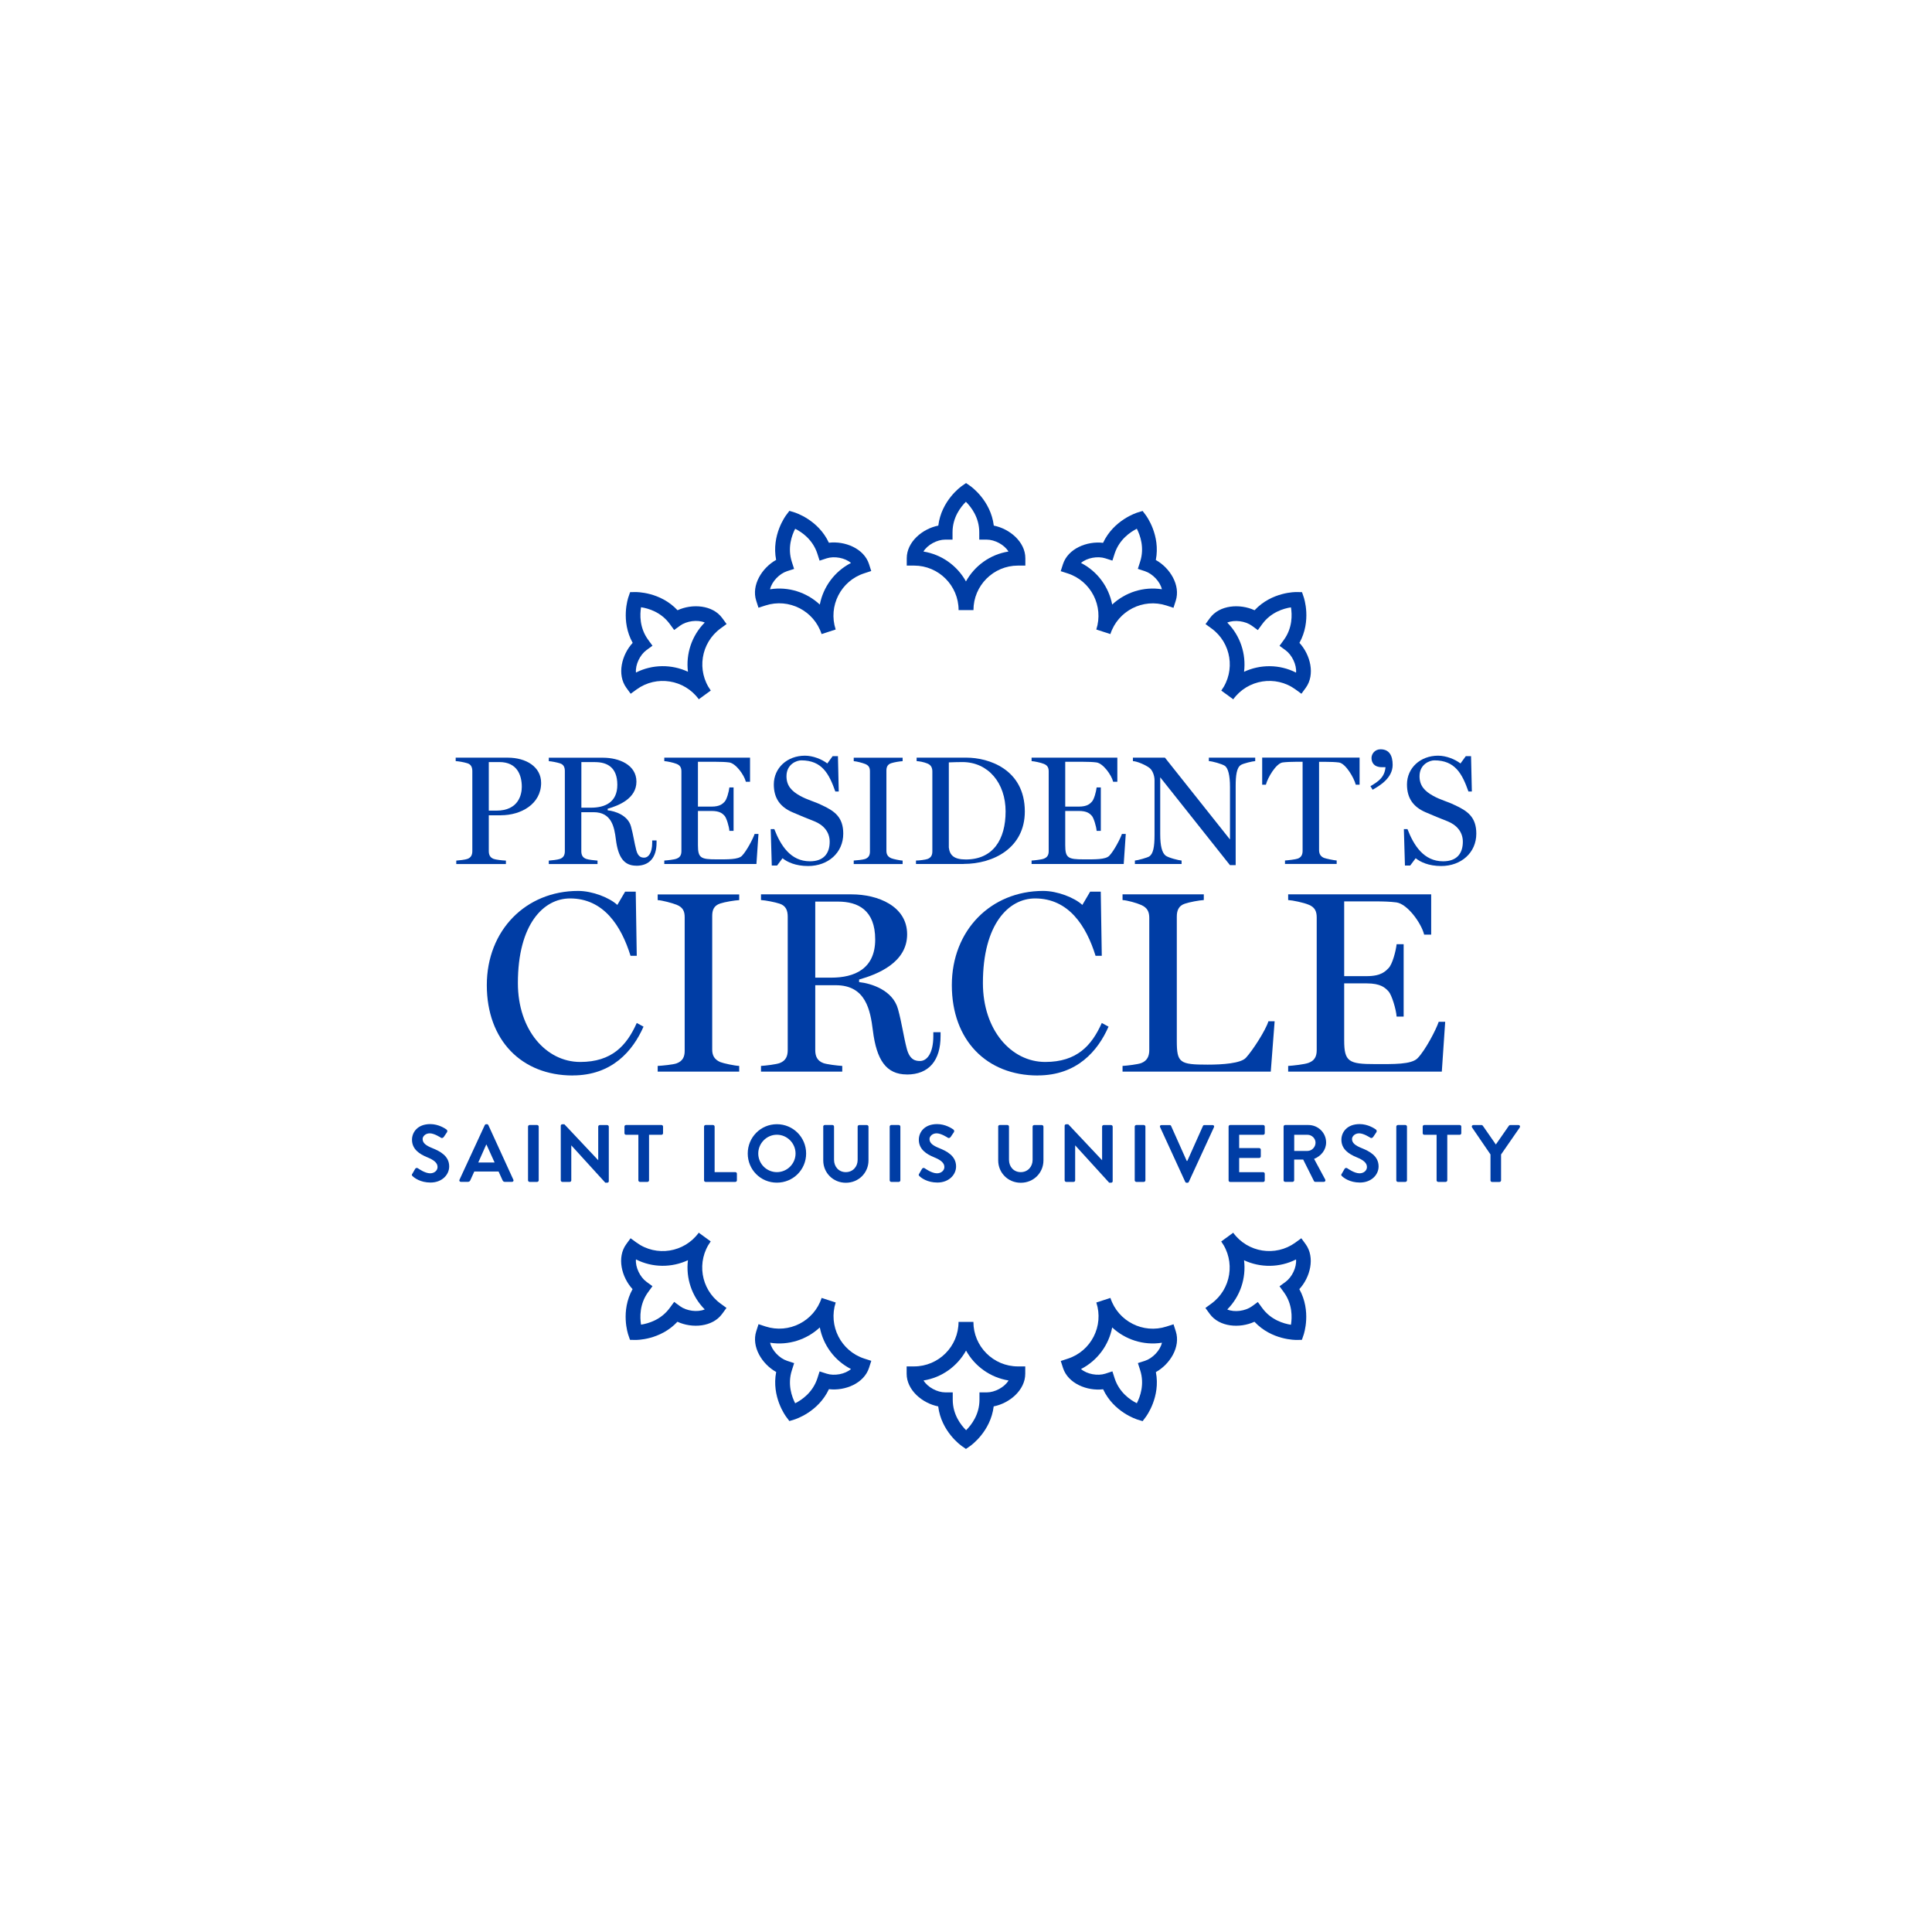 <?xml version="1.0" encoding="UTF-8"?><svg id="Layer_1" xmlns="http://www.w3.org/2000/svg" viewBox="0 0 360 360"><defs><style>.cls-1{fill:#003da5;stroke-width:0px;}</style></defs><path class="cls-1" d="m76.82,218.74l.54-.94c.12-.21.38-.21.51-.11.08.05,1.3.94,2.28.94.79,0,1.38-.52,1.38-1.17,0-.77-.65-1.3-1.92-1.82-1.42-.58-2.84-1.48-2.84-3.27,0-1.35,1-2.91,3.4-2.91,1.54,0,2.72.79,3.03,1.01.15.09.2.35.09.5l-.58.86c-.12.18-.35.3-.53.18-.12-.08-1.27-.83-2.1-.83s-1.33.58-1.33,1.06c0,.71.56,1.2,1.79,1.69,1.47.59,3.16,1.47,3.16,3.42,0,1.56-1.35,3-3.48,3-1.91,0-3.03-.89-3.33-1.18-.14-.14-.21-.21-.08-.45Z"/><path class="cls-1" d="m85.62,219.83l4.71-10.18c.05-.09.12-.17.26-.17h.15c.15,0,.21.08.26.17l4.66,10.18c.09.2-.03.39-.26.39h-1.32c-.23,0-.33-.09-.44-.3l-.74-1.63h-4.52l-.74,1.63c-.06.15-.2.3-.44.3h-1.32c-.23,0-.35-.2-.26-.39Zm6.54-3.22l-1.51-3.33h-.05l-1.48,3.33h3.04Z"/><path class="cls-1" d="m98.39,209.92c0-.15.14-.29.29-.29h1.41c.15,0,.29.14.29.29v10.02c0,.15-.14.29-.29.29h-1.41c-.15,0-.29-.14-.29-.29v-10.02Z"/><path class="cls-1" d="m104.49,209.76c0-.15.14-.27.29-.27h.38l6.3,6.69h.01v-6.25c0-.15.12-.29.29-.29h1.39c.15,0,.29.14.29.29v10.18c0,.15-.14.27-.29.27h-.36l-6.33-6.95h-.01v6.51c0,.15-.12.29-.29.29h-1.38c-.15,0-.29-.14-.29-.29v-10.19Z"/><path class="cls-1" d="m118.96,211.45h-2.31c-.17,0-.29-.14-.29-.29v-1.24c0-.15.12-.29.29-.29h6.61c.17,0,.29.14.29.29v1.24c0,.15-.12.29-.29.29h-2.32v8.49c0,.15-.14.29-.29.29h-1.41c-.15,0-.29-.14-.29-.29v-8.49Z"/><path class="cls-1" d="m131.19,209.92c0-.15.12-.29.29-.29h1.39c.15,0,.29.14.29.29v8.49h3.86c.17,0,.29.14.29.29v1.24c0,.15-.12.29-.29.29h-5.54c-.17,0-.29-.14-.29-.29v-10.02Z"/><path class="cls-1" d="m144.76,209.48c3.03,0,5.45,2.44,5.45,5.46s-2.42,5.43-5.45,5.43-5.43-2.41-5.43-5.43,2.41-5.46,5.43-5.46Zm0,8.93c1.91,0,3.48-1.56,3.48-3.47s-1.57-3.5-3.48-3.5-3.47,1.59-3.47,3.5,1.56,3.47,3.47,3.47Z"/><path class="cls-1" d="m153.39,209.92c0-.15.14-.29.29-.29h1.44c.17,0,.29.14.29.29v6.19c0,1.29.88,2.3,2.19,2.3s2.21-1.01,2.21-2.28v-6.2c0-.15.12-.29.29-.29h1.44c.15,0,.29.14.29.29v6.3c0,2.3-1.83,4.16-4.22,4.16s-4.21-1.86-4.21-4.16v-6.3Z"/><path class="cls-1" d="m165.78,209.92c0-.15.14-.29.29-.29h1.41c.15,0,.29.14.29.29v10.02c0,.15-.14.29-.29.29h-1.41c-.15,0-.29-.14-.29-.29v-10.02Z"/><path class="cls-1" d="m171.26,218.74l.54-.94c.12-.21.38-.21.51-.11.08.05,1.3.94,2.28.94.79,0,1.38-.52,1.38-1.17,0-.77-.65-1.3-1.92-1.82-1.42-.58-2.84-1.48-2.84-3.27,0-1.35,1-2.91,3.41-2.91,1.54,0,2.72.79,3.03,1.01.15.09.2.35.09.5l-.58.86c-.12.18-.35.3-.53.18-.12-.08-1.27-.83-2.1-.83s-1.33.58-1.33,1.06c0,.71.56,1.2,1.79,1.69,1.47.59,3.16,1.47,3.16,3.42,0,1.56-1.35,3-3.48,3-1.91,0-3.03-.89-3.33-1.18-.14-.14-.21-.21-.08-.45Z"/><path class="cls-1" d="m185.99,209.92c0-.15.14-.29.29-.29h1.44c.17,0,.29.14.29.29v6.19c0,1.29.88,2.3,2.19,2.3s2.21-1.01,2.21-2.28v-6.2c0-.15.12-.29.29-.29h1.44c.15,0,.29.14.29.29v6.3c0,2.3-1.83,4.16-4.22,4.16s-4.21-1.86-4.21-4.16v-6.3Z"/><path class="cls-1" d="m198.38,209.76c0-.15.14-.27.29-.27h.38l6.3,6.69h.01v-6.25c0-.15.12-.29.29-.29h1.39c.15,0,.29.14.29.29v10.18c0,.15-.14.27-.29.27h-.36l-6.33-6.95h-.01v6.51c0,.15-.12.29-.29.29h-1.38c-.15,0-.29-.14-.29-.29v-10.19Z"/><path class="cls-1" d="m211.44,209.92c0-.15.14-.29.29-.29h1.41c.15,0,.29.14.29.29v10.02c0,.15-.14.29-.29.29h-1.41c-.15,0-.29-.14-.29-.29v-10.02Z"/><path class="cls-1" d="m216.16,210.03c-.09-.2.03-.39.26-.39h1.54c.14,0,.23.09.26.17l2.91,6.51h.11l2.91-6.51c.03-.08.12-.17.26-.17h1.54c.23,0,.35.2.26.39l-4.69,10.19c-.04.09-.12.17-.26.17h-.15c-.14,0-.21-.08-.26-.17l-4.68-10.19Z"/><path class="cls-1" d="m228.93,209.92c0-.15.12-.29.29-.29h6.16c.17,0,.29.14.29.29v1.24c0,.15-.12.29-.29.29h-4.48v2.48h3.74c.15,0,.29.14.29.29v1.26c0,.17-.14.29-.29.29h-3.74v2.65h4.48c.17,0,.29.14.29.29v1.24c0,.15-.12.29-.29.29h-6.16c-.17,0-.29-.14-.29-.29v-10.02Z"/><path class="cls-1" d="m239.18,209.92c0-.15.12-.29.29-.29h4.33c1.82,0,3.3,1.45,3.3,3.25,0,1.39-.92,2.53-2.24,3.06l2.07,3.84c.11.2,0,.44-.26.44h-1.59c-.14,0-.21-.08-.24-.14l-2.01-4.01h-1.68v3.86c0,.15-.14.29-.29.29h-1.39c-.17,0-.29-.14-.29-.29v-10.02Zm4.45,4.54c.8,0,1.5-.7,1.5-1.54,0-.8-.7-1.47-1.5-1.47h-2.47v3.01h2.47Z"/><path class="cls-1" d="m250,218.74l.54-.94c.12-.21.38-.21.51-.11.08.05,1.3.94,2.28.94.79,0,1.38-.52,1.38-1.17,0-.77-.65-1.3-1.92-1.82-1.42-.58-2.84-1.48-2.84-3.27,0-1.35,1-2.91,3.4-2.91,1.54,0,2.72.79,3.03,1.01.15.09.2.35.09.5l-.58.86c-.12.18-.35.3-.53.18-.12-.08-1.27-.83-2.1-.83s-1.33.58-1.33,1.06c0,.71.56,1.2,1.79,1.69,1.47.59,3.16,1.47,3.16,3.42,0,1.56-1.35,3-3.48,3-1.91,0-3.03-.89-3.33-1.18-.14-.14-.21-.21-.08-.45Z"/><path class="cls-1" d="m260.18,209.92c0-.15.14-.29.29-.29h1.41c.15,0,.29.14.29.29v10.02c0,.15-.14.29-.29.29h-1.41c-.15,0-.29-.14-.29-.29v-10.02Z"/><path class="cls-1" d="m267.7,211.45h-2.31c-.17,0-.29-.14-.29-.29v-1.24c0-.15.12-.29.29-.29h6.61c.17,0,.29.14.29.29v1.24c0,.15-.12.29-.29.29h-2.32v8.49c0,.15-.14.29-.29.29h-1.41c-.15,0-.29-.14-.29-.29v-8.49Z"/><path class="cls-1" d="m277.74,215.13l-3.45-5.05c-.12-.2,0-.44.24-.44h1.54c.12,0,.2.08.24.14l2.42,3.48,2.42-3.48c.04-.06.12-.14.24-.14h1.56c.24,0,.36.24.24.44l-3.49,5.04v4.83c0,.15-.14.29-.29.29h-1.39c-.17,0-.29-.14-.29-.29v-4.81Z"/><path class="cls-1" d="m93.34,151.92h-2.26v6.67c0,.64.2,1.19.9,1.45.38.15,1.57.29,2.29.32v.64h-9.25v-.64c.52-.03,1.71-.17,2.09-.32.7-.26.9-.81.9-1.45v-14.88c0-.64-.17-1.25-.9-1.48s-1.68-.38-2.2-.41v-.64h9.71c3.42,0,6.21,1.71,6.21,4.7,0,3.94-3.74,6.03-7.48,6.03Zm-.29-9.92h-1.97v9.05h1.42c4.18,0,4.73-3.07,4.73-4.44,0-2.17-.87-4.61-4.18-4.61Z"/><path class="cls-1" d="m118.56,161.31c-2.32,0-3.39-1.62-3.8-4.9-.29-2.29-.78-5.07-4.15-5.07h-2.29v7.25c0,.67.2,1.19.9,1.45.38.15,1.59.29,2.12.32v.64h-9.08v-.64c.52-.03,1.71-.17,2.09-.32.7-.26.9-.78.9-1.45v-14.9c0-.64-.17-1.22-.9-1.45-.52-.17-1.57-.38-2.09-.41v-.64h10.12c2.93,0,6.21,1.3,6.21,4.46s-3.31,4.46-5.36,5.05v.29c1.36.14,3.77.9,4.35,3.02.44,1.59.61,3.02.99,4.44.35,1.31,1.04,1.36,1.48,1.36.75,0,1.48-.84,1.48-2.78v-.43h.81v.43c0,2.7-1.28,4.29-3.77,4.29Zm-7.68-19.31h-2.55v8.5h1.8c2.55,0,4.9-.96,4.9-4.26s-1.94-4.23-4.15-4.23Z"/><path class="cls-1" d="m140.95,160.99h-17.17v-.64c.52-.03,1.86-.17,2.29-.35.7-.26.9-.75.9-1.42v-14.82c0-.64-.17-1.13-.9-1.42-.55-.23-1.77-.49-2.29-.52v-.64h15.98v4.49h-.78c-.32-1.28-1.86-3.42-3.1-3.6-.7-.09-1.48-.12-2.41-.12h-3.42v8.35h2.52c1.62,0,2.09-.55,2.44-.9.43-.44.81-1.91.9-2.67h.78v8.09h-.78c-.06-.84-.55-2.44-.9-2.81-.38-.41-.87-.9-2.44-.9h-2.52v6.38c0,2.38.52,2.64,3.45,2.64,2.03,0,4.06.06,4.76-.67.87-.9,2.06-3.19,2.35-4.06h.72l-.38,5.57Z"/><path class="cls-1" d="m150.57,161.37c-2.35,0-3.89-.75-4.76-1.45l-1.01,1.36h-.99l-.2-6.79h.67c1.19,3.07,3.04,6,6.64,6,2.58,0,3.68-1.48,3.68-3.65,0-1.77-1.1-3.1-2.84-3.8-1.65-.67-2.52-.99-4.15-1.71-2.23-.98-3.42-2.58-3.42-5.16,0-3.07,2.49-5.36,5.8-5.36,1.51,0,3.16.67,4.17,1.45l.99-1.36h.99l.15,6.58h-.64c-1.16-3.28-2.47-5.8-6.35-5.8-.84,0-2.75.7-2.75,2.96,0,1.77.96,2.78,2.55,3.66,1.42.78,2.64,1.04,3.94,1.68,2.49,1.13,4.09,2.29,4.09,5.36,0,3.54-2.81,6.03-6.55,6.03Z"/><path class="cls-1" d="m159.08,160.99v-.64c.52-.03,1.74-.15,2.12-.29.7-.26.9-.76.9-1.39v-14.93c0-.64-.17-1.1-.9-1.39-.52-.2-1.59-.49-2.12-.52v-.64h9.11v.64c-.52.03-1.59.2-2.12.38-.72.23-.9.76-.9,1.39v14.93c0,.64.23,1.1.9,1.39.35.15,1.59.41,2.12.44v.64h-9.11Z"/><path class="cls-1" d="m179.55,160.99h-8.87v-.64c.58,0,1.77-.15,2.15-.29.7-.26.9-.78.9-1.42v-14.88c0-.64-.2-1.19-.9-1.48-.7-.29-1.51-.43-2.03-.46v-.64h9.34c3.97,0,10.82,2.09,10.82,10.03,0,6.76-5.8,9.77-11.4,9.77Zm-.23-18.99c-.67,0-1.89.03-2.52.06v15.86c.17,1.42.93,2.23,3.16,2.23,5.1,0,7.42-3.74,7.42-8.96s-3.19-9.19-8.06-9.19Z"/><path class="cls-1" d="m209.39,160.99h-17.17v-.64c.52-.03,1.85-.17,2.29-.35.69-.26.9-.75.9-1.42v-14.82c0-.64-.17-1.13-.9-1.42-.55-.23-1.77-.49-2.29-.52v-.64h15.98v4.49h-.78c-.32-1.28-1.86-3.42-3.1-3.6-.7-.09-1.48-.12-2.41-.12h-3.42v8.35h2.52c1.62,0,2.09-.55,2.43-.9.44-.44.81-1.91.9-2.67h.78v8.09h-.78c-.06-.84-.55-2.44-.9-2.81-.38-.41-.87-.9-2.43-.9h-2.52v6.38c0,2.38.52,2.64,3.45,2.64,2.03,0,4.06.06,4.76-.67.87-.9,2.06-3.19,2.35-4.06h.72l-.38,5.57Z"/><path class="cls-1" d="m231.21,142.55c-.78.49-.96,1.97-.96,3.89v14.76h-1.07l-12.99-16.36v10.61c0,2.2.35,3.45.99,3.97.49.4,2.47.9,2.99.93v.64h-8.7v-.64c.52-.03,2.38-.55,2.7-.78.7-.49.96-1.71.96-3.97v-10.21c0-.84-.35-1.83-.93-2.29-.7-.55-2.32-1.25-3.1-1.28v-.64h5.97l12.12,15.25v-9.83c0-2.09-.35-3.51-.98-3.91-.55-.35-2.29-.84-2.96-.87v-.64h8.64v.64c-.52.03-2.21.43-2.67.72Z"/><path class="cls-1" d="m252.63,146.23c-.32-1.28-1.88-3.97-3.13-4.15-.69-.09-1.57-.12-2.35-.12h-1.36v16.44c0,.64.23,1.16.9,1.45.35.14,1.86.46,2.38.49v.64h-9.63v-.64c.52-.03,2-.2,2.38-.35.7-.26.9-.81.9-1.45v-16.59h-1.36c-.64,0-1.65.03-2.35.12-1.25.17-2.81,2.87-3.13,4.15h-.69v-5.05h18.15v5.05h-.7Z"/><path class="cls-1" d="m255.77,147.16l-.41-.67c1.54-.9,2.64-1.68,2.81-3.54h-.72c-1.42,0-1.89-.87-1.89-1.71,0-.78.64-1.62,1.68-1.62,1.62,0,2.26,1.16,2.26,2.9,0,2.49-2.47,3.91-3.74,4.64Z"/><path class="cls-1" d="m268.55,161.37c-2.35,0-3.89-.75-4.76-1.45l-1.02,1.36h-.98l-.2-6.79h.67c1.19,3.07,3.05,6,6.64,6,2.58,0,3.68-1.48,3.68-3.65,0-1.77-1.1-3.1-2.84-3.8-1.65-.67-2.52-.99-4.15-1.71-2.23-.98-3.42-2.58-3.42-5.16,0-3.07,2.49-5.36,5.8-5.36,1.51,0,3.16.67,4.17,1.45l.99-1.36h.98l.15,6.58h-.64c-1.16-3.28-2.47-5.8-6.35-5.8-.84,0-2.76.7-2.76,2.96,0,1.77.96,2.78,2.55,3.66,1.42.78,2.64,1.04,3.94,1.68,2.49,1.13,4.09,2.29,4.09,5.36,0,3.54-2.81,6.03-6.55,6.03Z"/><path class="cls-1" d="m106.72,200.4c-9.53,0-16.01-6.58-16.01-16.83s7.3-17.56,17.02-17.56c2.66,0,5.85,1.26,7.3,2.61l1.45-2.47h1.98l.19,11.95h-1.16c-1.74-5.61-5.03-10.69-11.27-10.69-4.93,0-9.72,4.79-9.72,15.77,0,8.75,5.27,14.7,11.61,14.7,5.9,0,8.66-3.05,10.54-7.26l1.26.68c-1.98,4.5-5.85,9.09-13.2,9.09Z"/><path class="cls-1" d="m122.55,199.68v-1.06c.87-.05,2.9-.24,3.53-.48,1.16-.43,1.5-1.26,1.5-2.32v-24.91c0-1.06-.29-1.84-1.5-2.32-.87-.34-2.66-.82-3.53-.87v-1.06h15.19v1.06c-.87.05-2.66.34-3.53.63-1.21.39-1.5,1.26-1.5,2.32v24.91c0,1.06.39,1.84,1.5,2.32.58.24,2.66.68,3.53.72v1.06h-15.19Z"/><path class="cls-1" d="m168.99,200.21c-3.87,0-5.66-2.71-6.34-8.17-.48-3.82-1.31-8.46-6.92-8.46h-3.82v12.09c0,1.11.34,1.98,1.5,2.42.63.24,2.66.48,3.53.53v1.06h-15.14v-1.06c.87-.05,2.85-.29,3.48-.53,1.16-.44,1.5-1.31,1.5-2.42v-24.86c0-1.06-.29-2.03-1.5-2.42-.87-.29-2.61-.63-3.48-.68v-1.06h16.88c4.89,0,10.35,2.18,10.35,7.45s-5.51,7.45-8.95,8.42v.48c2.27.24,6.29,1.5,7.25,5.03.73,2.66,1.02,5.03,1.64,7.4.58,2.18,1.74,2.27,2.47,2.27,1.26,0,2.47-1.4,2.47-4.64v-.72h1.35v.72c0,4.5-2.13,7.16-6.29,7.16Zm-12.82-32.21h-4.26v14.17h3c4.26,0,8.17-1.6,8.17-7.11s-3.24-7.06-6.92-7.06Z"/><path class="cls-1" d="m193.37,200.4c-9.53,0-16.01-6.58-16.01-16.83s7.3-17.56,17.02-17.56c2.66,0,5.85,1.26,7.3,2.61l1.45-2.47h1.98l.19,11.95h-1.16c-1.74-5.61-5.03-10.69-11.27-10.69-4.93,0-9.72,4.79-9.72,15.77,0,8.75,5.27,14.7,11.61,14.7,5.9,0,8.66-3.05,10.54-7.26l1.26.68c-1.98,4.5-5.85,9.09-13.2,9.09Z"/><path class="cls-1" d="m236.79,199.68h-27.62v-1.06c.87-.05,2.85-.29,3.48-.53,1.16-.44,1.5-1.36,1.5-2.42v-24.62c0-1.06-.29-1.89-1.5-2.42-.87-.39-2.61-.87-3.48-.92v-1.06h15.14v1.06c-.87.05-2.66.38-3.53.68-1.21.39-1.5,1.36-1.5,2.42v23.12c0,4.11.53,4.45,5.75,4.45,2.81,0,6.14-.24,7.11-1.26,1.26-1.35,3.72-5.18,4.21-6.82h1.16l-.72,9.38Z"/><path class="cls-1" d="m268.66,199.68h-28.63v-1.06c.87-.05,3.1-.29,3.82-.58,1.16-.43,1.5-1.26,1.5-2.37v-24.72c0-1.06-.29-1.89-1.5-2.37-.92-.39-2.95-.82-3.82-.87v-1.06h26.65v7.5h-1.31c-.53-2.13-3.1-5.71-5.17-6-1.16-.15-2.47-.19-4.02-.19h-5.71v13.93h4.21c2.71,0,3.48-.92,4.06-1.5.72-.72,1.36-3.19,1.5-4.45h1.31v13.49h-1.31c-.1-1.4-.92-4.06-1.5-4.69-.63-.68-1.45-1.5-4.06-1.5h-4.21v10.64c0,3.96.87,4.4,5.76,4.4,3.39,0,6.77.1,7.93-1.11,1.45-1.5,3.44-5.32,3.92-6.77h1.21l-.63,9.29Z"/><path class="cls-1" d="m130.21,229.7l2.22,1.62c-2.69,3.7-1.87,8.9,1.83,11.58l1.11.81-.81,1.11c-1.79,2.47-5.6,2.73-8.33,1.47-3.21,3.44-7.68,3.4-7.88,3.39l-.96-.02-.31-.91c-.07-.19-1.49-4.43.79-8.54-2.04-2.2-2.97-5.91-1.18-8.37l.81-1.11,1.11.81c3.7,2.69,8.9,1.86,11.59-1.84Zm1.11,14.29c-2.44-2.45-3.54-5.86-3.13-9.17-3.02,1.41-6.61,1.42-9.69-.15-.13,1.47.77,3.31,1.97,4.18l1.11.81-.81,1.11c-1.63,2.24-1.54,4.71-1.32,6.06,1.35-.21,3.73-.89,5.36-3.13l.81-1.11,1.11.81c1.21.88,3.22,1.16,4.59.59Z"/><path class="cls-1" d="m153.1,241.85l2.62.85c-1.41,4.35.98,9.04,5.32,10.45l1.31.42-.42,1.31c-.94,2.9-4.48,4.33-7.47,3.97-1.99,4.26-6.25,5.6-6.45,5.66l-.92.28-.58-.77c-.12-.16-2.78-3.75-1.88-8.37-2.63-1.46-4.65-4.7-3.71-7.6l.42-1.31,1.31.43c4.35,1.41,9.04-.98,10.45-5.33Zm5.47,13.25c-3.08-1.57-5.18-4.48-5.81-7.75-2.44,2.27-5.84,3.39-9.26,2.85.33,1.44,1.75,2.91,3.17,3.37l1.31.43-.42,1.31c-.86,2.63-.01,4.96.61,6.17,1.22-.62,3.27-2,4.13-4.63l.42-1.31,1.31.42c1.42.46,3.43.11,4.54-.86Z"/><path class="cls-1" d="m178.63,246.32h2.75c0,4.57,3.72,8.29,8.29,8.29h1.37v1.37c0,3.05-2.93,5.5-5.88,6.08-.57,4.67-4.21,7.26-4.38,7.38l-.79.55-.79-.55c-.17-.12-3.81-2.71-4.38-7.38-2.95-.58-5.88-3.03-5.88-6.08v-1.37h1.38c4.57,0,8.29-3.72,8.29-8.3Zm9.3,10.91c-3.41-.55-6.31-2.66-7.92-5.57-1.62,2.92-4.51,5.03-7.92,5.57.76,1.27,2.56,2.22,4.06,2.22h1.38v1.37c0,2.77,1.52,4.72,2.49,5.68.97-.96,2.49-2.91,2.49-5.68v-1.37h1.37c1.49,0,3.29-.95,4.05-2.22Z"/><path class="cls-1" d="m204.29,242.7l2.62-.85c1.41,4.35,6.1,6.74,10.45,5.33l1.31-.42.42,1.31c.94,2.9-1.08,6.13-3.71,7.6.9,4.62-1.77,8.21-1.89,8.37l-.58.77-.92-.28c-.2-.06-4.46-1.4-6.44-5.66-2.98.36-6.53-1.07-7.47-3.96l-.42-1.31,1.31-.43c4.35-1.41,6.74-6.1,5.32-10.45Zm12.21,7.5c-3.41.54-6.82-.58-9.26-2.85-.63,3.27-2.74,6.18-5.81,7.75,1.12.97,3.12,1.32,4.54.86l1.31-.43.42,1.31c.86,2.63,2.9,4.02,4.13,4.63.63-1.22,1.47-3.54.62-6.17l-.42-1.31,1.31-.42c1.42-.46,2.84-1.92,3.17-3.37Z"/><path class="cls-1" d="m227.57,231.32l2.22-1.62c2.69,3.7,7.88,4.52,11.58,1.84l1.11-.81.81,1.11c1.79,2.47.86,6.17-1.18,8.37,2.28,4.11.86,8.35.79,8.54l-.31.91-.96.02c-.2,0-4.67.05-7.88-3.39-2.73,1.26-6.54,1-8.33-1.46l-.81-1.11,1.11-.81c3.7-2.69,4.52-7.89,1.83-11.59Zm13.93,3.36c-3.08,1.56-6.67,1.56-9.69.15.41,3.31-.69,6.72-3.13,9.17,1.36.58,3.38.29,4.59-.58l1.11-.81.81,1.11c1.63,2.24,4,2.92,5.36,3.13.22-1.35.31-3.82-1.32-6.06l-.81-1.11,1.11-.81c1.21-.88,2.1-2.71,1.97-4.18Z"/><path class="cls-1" d="m181.37,113.68h-2.75c0-4.57-3.72-8.29-8.29-8.29h-1.37v-1.37c0-3.05,2.93-5.5,5.88-6.08.57-4.67,4.21-7.26,4.38-7.38l.79-.55.79.55c.17.12,3.81,2.71,4.38,7.38,2.95.58,5.88,3.03,5.88,6.08v1.37h-1.38c-4.57,0-8.29,3.72-8.29,8.3Zm-9.3-10.91c3.41.55,6.31,2.66,7.92,5.57,1.62-2.92,4.51-5.03,7.92-5.57-.76-1.27-2.56-2.22-4.06-2.22h-1.38v-1.37c0-2.77-1.52-4.72-2.49-5.68-.97.96-2.49,2.91-2.49,5.68v1.37h-1.37c-1.49,0-3.29.95-4.05,2.22Z"/><path class="cls-1" d="m155.71,117.3l-2.62.85c-1.41-4.35-6.1-6.74-10.45-5.33l-1.31.42-.42-1.31c-.94-2.9,1.08-6.13,3.71-7.6-.9-4.62,1.77-8.21,1.89-8.37l.58-.77.92.28c.2.06,4.46,1.4,6.44,5.66,2.98-.36,6.53,1.07,7.47,3.96l.42,1.31-1.31.43c-4.35,1.41-6.74,6.1-5.32,10.45Zm-12.21-7.5c3.41-.54,6.82.58,9.26,2.85.63-3.27,2.74-6.18,5.81-7.75-1.12-.97-3.12-1.32-4.54-.86l-1.31.43-.42-1.31c-.86-2.63-2.9-4.02-4.13-4.63-.63,1.22-1.47,3.54-.62,6.17l.42,1.31-1.31.42c-1.42.46-2.84,1.92-3.17,3.37Z"/><path class="cls-1" d="m132.43,128.68l-2.22,1.62c-2.69-3.7-7.88-4.52-11.58-1.84l-1.11.81-.81-1.11c-1.79-2.47-.86-6.17,1.18-8.37-2.28-4.11-.86-8.35-.79-8.54l.31-.91.96-.02c.2,0,4.67-.05,7.88,3.39,2.73-1.26,6.54-1,8.33,1.46l.81,1.11-1.11.81c-3.7,2.69-4.52,7.89-1.83,11.59Zm-13.93-3.36c3.08-1.56,6.67-1.56,9.69-.15-.41-3.31.69-6.72,3.13-9.17-1.36-.58-3.38-.29-4.59.58l-1.11.81-.81-1.11c-1.63-2.24-4-2.92-5.36-3.13-.22,1.35-.31,3.82,1.32,6.06l.81,1.11-1.11.81c-1.21.88-2.1,2.71-1.97,4.18Z"/><path class="cls-1" d="m229.79,130.3l-2.22-1.62c2.69-3.7,1.87-8.9-1.83-11.58l-1.11-.81.81-1.11c1.79-2.47,5.6-2.73,8.33-1.47,3.21-3.44,7.68-3.4,7.88-3.39l.96.02.31.91c.07.19,1.49,4.43-.79,8.54,2.04,2.2,2.97,5.91,1.18,8.37l-.81,1.11-1.11-.81c-3.7-2.69-8.9-1.86-11.59,1.84Zm-1.11-14.29c2.44,2.45,3.54,5.86,3.13,9.17,3.02-1.41,6.61-1.42,9.69.15.13-1.47-.77-3.31-1.97-4.18l-1.11-.81.81-1.11c1.63-2.24,1.54-4.71,1.32-6.06-1.35.21-3.73.89-5.36,3.13l-.81,1.11-1.11-.81c-1.21-.88-3.22-1.16-4.59-.59Z"/><path class="cls-1" d="m206.9,118.15l-2.62-.85c1.41-4.35-.98-9.04-5.32-10.45l-1.31-.42.42-1.31c.94-2.9,4.48-4.33,7.47-3.97,1.99-4.26,6.25-5.6,6.45-5.66l.92-.28.58.77c.12.16,2.78,3.75,1.88,8.37,2.63,1.46,4.65,4.7,3.71,7.6l-.42,1.31-1.31-.43c-4.35-1.41-9.04.98-10.45,5.33Zm-5.47-13.25c3.08,1.57,5.18,4.48,5.81,7.75,2.44-2.27,5.84-3.39,9.26-2.85-.33-1.44-1.75-2.91-3.17-3.37l-1.31-.43.42-1.31c.86-2.63.01-4.96-.61-6.17-1.22.62-3.27,2-4.13,4.63l-.42,1.31-1.31-.42c-1.42-.46-3.43-.11-4.54.86Z"/></svg>